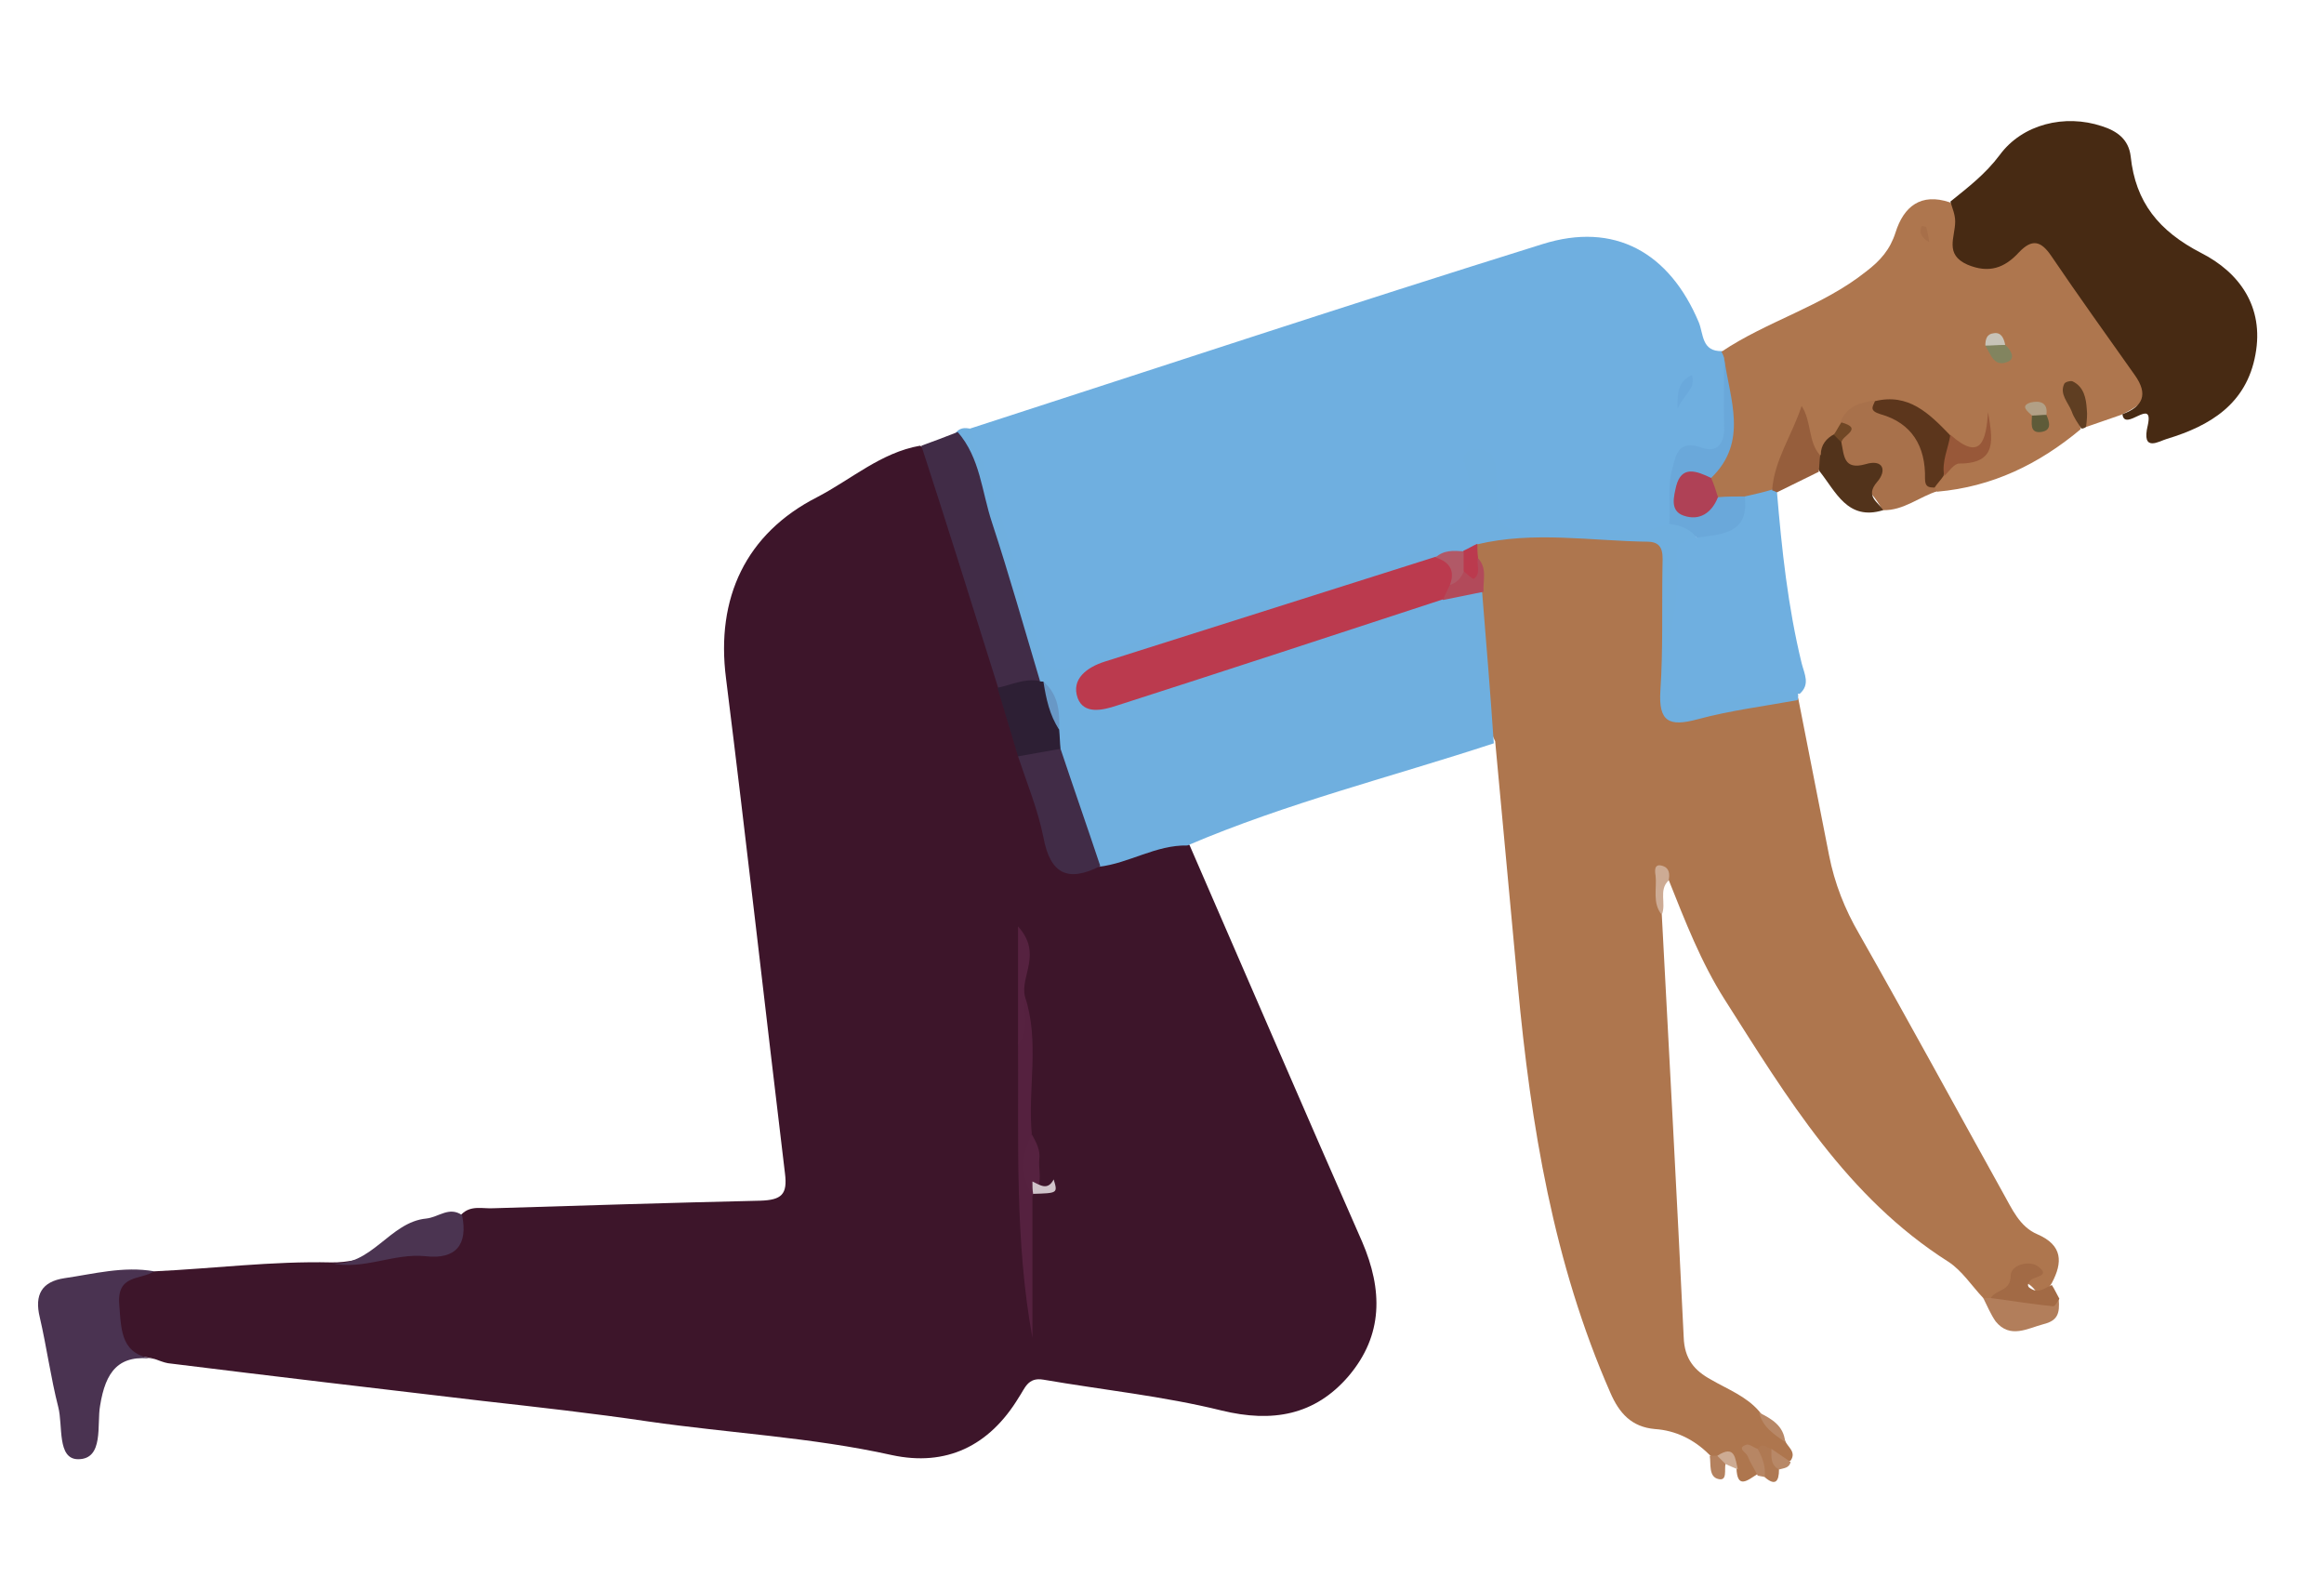 <?xml version="1.0" encoding="utf-8"?>
<!-- Generator: Adobe Illustrator 26.3.1, SVG Export Plug-In . SVG Version: 6.00 Build 0)  -->
<svg version="1.1" id="Layer_1" xmlns="http://www.w3.org/2000/svg" xmlns:xlink="http://www.w3.org/1999/xlink" x="0px" y="0px"
	 viewBox="0 0 339 230" style="enable-background:new 0 0 339 230;" xml:space="preserve">
<style type="text/css">
	.st0{fill:#3D152A;}
	.st1{fill:#AE764E;}
	.st2{fill:#6FAFE0;}
	.st3{fill:#6FAFDF;}
	.st4{fill:#472A13;}
	.st5{fill:#4A3351;}
	.st6{fill:#412C47;}
	.st7{fill:#A8714B;}
	.st8{fill:#4B3451;}
	.st9{fill:#52331B;}
	.st10{fill:#965E3C;}
	.st11{fill:#B27E5B;}
	.st12{fill:#A26A45;}
	.st13{fill:#5F3E22;}
	.st14{fill:#CDAB94;}
	.st15{fill:#B78664;}
	.st16{fill:#AF7953;}
	.st17{fill:#B4815E;}
	.st18{fill:#B88867;}
	.st19{fill:#CDAB93;}
	.st20{fill:#55213F;}
	.st21{fill:#2D1F34;}
	.st22{fill:#562240;}
	.st23{fill:#D0C4CA;}
	.st24{fill:#B24A5A;}
	.st25{fill:#BB3A4E;}
	.st26{fill:#6AA8DA;}
	.st27{fill:#6AA9DC;}
	.st28{fill:#B15967;}
	.st29{fill:#6898C6;}
	.st30{fill:#5C361C;}
	.st31{fill:#AF4156;}
	.st32{fill:#985839;}
	.st33{fill:#82845F;}
	.st34{fill:#5E5B39;}
	.st35{fill:#C8C3B8;}
	.st36{fill:#A76F49;}
	.st37{fill:#704725;}
	.st38{fill:#B2A086;}
</style>
<g>
	<path class="st0" d="M173.5,123.2c8.4,19.3,16.7,38.6,25.2,57.9c3,7,3.1,13.6-2,19.6c-4.9,5.7-11.1,6.8-18.5,5
		c-8.5-2.1-17.3-3-26-4.5c-2.3-0.4-2.7,1.3-3.6,2.6c-4.3,7.1-10.6,10.1-18.5,8.4c-11.7-2.6-23.7-3.2-35.5-4.9
		c-8.1-1.2-16.2-2.1-24.2-3c-15.3-1.8-30.6-3.6-45.9-5.5c-0.6-0.1-1.3-0.4-1.9-0.6c-2.7-0.8-6.3,0.1-6.5-4.7
		c-0.2-6.2,0.4-7.3,6.4-8.1c8.6-0.4,17.2-1.5,25.8-1.3c4.9,0.1,9.4-2.6,14.3-2.5c2.9,0.1,3.3-2.9,4.7-4.5c1.4-1.4,3.1-0.8,4.7-0.9
		c13-0.4,25.9-0.8,38.9-1.1c3.1-0.1,4-0.9,3.6-4c-2.9-24.1-5.6-48.2-8.6-72.2c-1.5-11.7,2.9-21.1,13.3-26.4c5-2.6,9.3-6.5,15-7.5
		c2.3,1,2.7,3.2,3.3,5.3c2.9,9.8,6.1,19.6,9,29.4c0.7,3.4,1.6,6.7,2.8,10c1.4,3.7,2.4,7.4,3.7,11.2c1.9,5.8,1.9,5.8,8,4.3
		C165.2,124.4,168.9,121.1,173.5,123.2z"/>
	<path class="st1" d="M289.3,189.3c-1.7-1.8-3.1-4-5.1-5.3c-14.8-9.4-23.5-23.9-32.6-38.2c-3.5-5.5-5.8-11.5-8.2-17.5
		c-1.8,0.9-1.8,1-1,5c1.1,20.6,2.2,41.1,3.2,61.7c0.1,3.2,1.6,4.9,4,6.2c2.4,1.4,5.1,2.4,7,4.6c1.1,1.6,2.9,2.6,3.8,4.3
		c0.3,0.9,1.7,1.6,0.8,2.9c-1.4,0.6-2.3-0.5-3.3-1.1c-0.5-0.3-1-0.7-1.6-0.4c-0.6,1.2,1,2.3,0,3.5c-1.4,0.9-2.9,2.2-3-0.9
		c-0.7-1.1-1.4-2.2-2.9-1.5c-0.4,0-0.8-0.2-1.1-0.5c-2.2-2.2-4.9-3.5-7.9-3.7c-3.4-0.3-5.2-2.3-6.5-5.3c-8.3-18.9-11.6-39-13.5-59.4
		c-1.1-11.9-2.2-23.8-3.3-35.6c-3.3-6.8-2.1-14.2-3.1-21.3c0.1-2,0-4-0.5-5.9c-0.1-0.9,0.1-1.8,0.6-2.6c1.2-1.4,2.9-1.5,4.6-1.5
		c5.7-0.1,11.3-0.2,17,0c5.2,0.2,6.8,1.8,7,7c0.2,4.8,0,9.7,0,14.5c0.1,5.2,0.4,5.3,5.5,4.5c4.3-0.7,8.5-3.3,13.1-1
		c1.5,7.6,3,15.2,4.5,22.9c0.8,4.1,2.3,7.9,4.4,11.5c7.1,12.5,14,25.2,21,37.8c1.3,2.3,2.4,4.9,5,6c3.7,1.6,3.7,4.1,2.1,7.1
		c-0.5,0.9-1.7,2.1-2.1,1.5c-3-4.3-4.3,1.5-6.6,0.9C290.1,189.8,289.7,189.6,289.3,189.3z"/>
	<path class="st2" d="M141.5,62.5c27.8-9,55.6-18.2,83.5-26.9c10.5-3.3,18.5,1.2,22.8,11.4c0.7,1.7,0.4,4.3,3.4,4.2
		c0.5,0.3,0.9,0.7,1.1,1.2c0.9,3.3,0.5,6.6,0.4,9.9c-0.1,1.7-0.6,3.7-2.6,3.8c-5.2,0.3-5.4,3.8-5.4,7.7c0,0.8-0.2,1.6-0.6,2.4
		c-0.9,1.4-2.1,1.9-3.8,1.8c-6-0.3-12-0.3-17.9-0.1c-4.1,0.2-5.4-1.6-5.3-5.2c0-1.4,0.1-2.9-1.2-5.3c0.4,10-5.8,13.3-13,15.7
		c-15,5-30.1,9.3-45,14.8c-4.8,1.8-6.2,1-7.6-4c-2.7-9.2-5.8-18.4-8.4-27.6C141.6,65.1,140.9,63.9,141.5,62.5z"/>
	<path class="st3" d="M141.5,62.5c4,10.2,6.9,20.7,9.9,31.2c1,3.5,2.4,4.6,5.7,3.3c15.3-6.1,31.1-10.4,46.7-15.5
		c3.3-1.1,5.8-3,8.3-5c2.3-1.9,2.9-4.7,1.9-7.7c-0.4-1.3-1.2-2.7,0.8-3.2c2-0.4,3.2,0.6,3.4,2.6c0.1,0.7,0,1.3,0.1,2
		c0.2,7.2,0.2,7.4,7.7,7.2c5.8-0.2,11.6,1.1,17.3-0.9c2.3-1.1,3.6-0.4,4.2,2c-2.3,6.9-3.1,14-2.8,21.3c0.1,2.2,1.4,2.3,3.1,1.9
		c3.6-0.8,7.1-1.6,10.7-1.9c1.4-0.1,3.5-1.1,3.8,1.6c0,0.2,0,0.5-0.1,0.7c-4.9,0.9-9.8,1.5-14.6,2.8c-4.1,1.1-5.7,0.4-5.4-4.2
		c0.4-6,0.2-11.9,0.3-17.9c0-1.6,0.4-3.7-2-3.8c-8.4-0.1-16.8-1.6-25.1,0.4c-0.6,0.8-1.1,1.7-2.1,1.9c-1.4,0.4-2.9,0.5-4.2,1.2
		c-14.4,4.9-29.1,9.2-43.6,14.1c-2.4,0.8-7,1-6,4.3c0.8,2.5,4.7,0.3,7.1-0.4c14.7-4.3,29.1-9.3,43.6-13.9c2-0.4,4-1.7,6-0.2
		c0.6,7.3,1.2,14.7,1.7,22c-14.9,4.9-30.2,8.7-44.7,14.9c-4.6-0.1-8.5,2.6-12.9,3.1c-3.4-1.9-3.1-5.6-4.4-8.6
		c-1.1-2.6-1.8-5.4-2.5-8.1c-0.2-1-0.4-1.9-0.4-2.9c0-2.4-0.3-4.7-1.9-6.6c-0.3-0.4-0.6-0.8-0.8-1.3c-4.1-11.8-8.1-23.6-10.9-35.8
		C140.1,62.3,140.8,62.4,141.5,62.5z"/>
	<path class="st1" d="M251.5,52.2c-0.1-0.3-0.2-0.6-0.4-0.9c6.7-4.5,14.7-6.6,21.1-11.7c2.1-1.6,3.5-3.2,4.3-5.7
		c1.2-3.8,3.7-5.8,7.9-4.4c1.6,1,1.7,2.7,1.8,4.4c0.4,3.9,2.5,4.9,6.1,3c5.6-2.9,5.7-2.9,9.6,2.2c3.5,4.6,6.5,9.6,9.8,14.4
		c2.5,3.6,1.9,5-2.3,7c-1.7,0.6-3.5,1.2-5.2,1.8c-1.1-1-0.8-2.5-1.6-4.1c0.5,1.7,0.7,3.1,0.9,4.4c-6.1,5.1-12.9,8.4-20.9,9.1
		c-0.2-0.2-0.3-0.4-0.5-0.6c0-0.8,0.2-1.5,0.6-2.1c0.8-1.3,1.9-2.5,3.5-2.4c3.5,0.2,4-1.9,3.8-4.5c-0.5,1.2,0.6,3.4-1.6,4
		c-1.8,0.5-3.1-0.6-4.4-1.7c-2.9-2.4-5.7-5.3-10-4.7c-1.9,0.1-3.4,0.8-4.5,2.3c-0.5,0.7-1.1,1.4-1.6,2.1c-1,0.9-1.4,2.4-3,2.6
		c-2.1-1.4-1.8-3.6-2.1-5.1c-0.9,3.2-2.1,6.9-4.2,10.2c-1.1,1.3-2.5,1.9-4.1,1.9c-1.4,0.1-2.8-0.1-4.1-0.7c-1.3-0.9-1.8-2.2-1.4-3.7
		C253.6,64.1,251.9,58,251.5,52.2z"/>
	<path class="st4" d="M309.6,60.4c3-1.1,3.8-2.9,1.8-5.7c-4.1-5.8-8.2-11.5-12.2-17.4c-1.5-2.2-2.8-2.5-4.7-0.5
		c-2.1,2.3-4.4,3.1-7.5,1.8c-3.4-1.5-1.8-4-1.8-6.3c0-1-0.4-1.9-0.7-2.9c2.6-2.1,5.1-4,7.2-6.8c3.3-4.5,9.5-6,14.9-4.2
		c2.2,0.7,3.9,1.9,4.2,4.4c0.7,6.7,4.1,10.9,10.3,14.1c5.5,2.8,9.2,7.8,7.9,14.8c-1.3,7.2-6.6,10.4-12.9,12.3
		c-1.1,0.3-3.8,2.1-2.8-2C314.2,57.8,309.9,63.1,309.6,60.4z"/>
	<path class="st2" d="M254.5,72.4c1.3-0.3,2.7-0.6,4-1c0.5-0.3,0.7-0.2,0.7,0.3c0.7,8.4,1.6,16.8,3.6,25c0.4,1.6,1.3,3.1-0.3,4.5
		c-5-1.3-9.6,0.8-14.3,1.8c-3.5,0.7-4.7,0.6-4.9-3.6c-0.4-6.2,2-12.1,1.3-18.3c-0.2-1.7,1.2-2.6,2.9-2.7
		C249.9,76.5,253.2,75.7,254.5,72.4z"/>
	<path class="st5" d="M22.5,185.4c-2,1.3-5.5,0.4-5.1,4.9c0.3,4,0.3,7.3,5.2,7.9c-5.3-0.8-7.2,1.8-8,6.8c-0.5,2.7,0.6,7.8-3.2,7.8
		c-3.1,0-2.2-4.9-2.9-7.6c-1.1-4.3-1.7-8.8-2.7-13.1c-0.8-3.3,0.3-5.2,3.6-5.7C13.6,185.8,18,184.6,22.5,185.4z"/>
	<path class="st6" d="M139.7,63c3.3,3.8,3.5,8.7,5,13.2c2.5,7.6,4.7,15.4,7,23.1c-1.8,1.6-3.8,2.3-6.1,1
		c-3.7-11.8-7.4-23.6-11.2-35.3C136.1,64.4,137.9,63.7,139.7,63z"/>
	<path class="st7" d="M268.5,61.5c0.9-2.3,2.9-2.8,5-3.1c5.5,2.4,9,6.3,8.7,12.7c0.2,0.2,0.3,0.3,0.5,0.5c-2.7,0.8-5,2.9-8.1,2.8
		c-1.8-3.5-5.5-5.6-6.8-9.4C267.8,63.8,269.3,62.9,268.5,61.5z"/>
	<path class="st8" d="M67.4,177.2c0.9,4.3-0.9,6.5-5.3,6c-4.7-0.5-9.1,2.1-13.8,1c5.9,0.6,8.5-6,13.9-6.5
		C64,177.5,65.5,175.9,67.4,177.2z"/>
	<path class="st9" d="M268.6,64.5c0.4,1.9,0.3,4.1,3.5,3.2c2.6-0.8,3.2,0.9,1.7,2.6c-1.8,2.1,0.2,2.9,0.9,4.1
		c-5.2,1.6-6.9-2.7-9.3-5.7c-0.5-0.8-0.5-1.6,0.2-2.4c0-1.4,0.8-2.4,2-3C268.4,63.1,268.9,63.4,268.6,64.5z"/>
	<path class="st10" d="M265.5,66.4c-0.1,0.8-0.1,1.6-0.2,2.4c-2,1-4.1,2-6.1,3c-0.2-0.1-0.4-0.2-0.7-0.3c0.3-4.4,2.9-8,4.3-12.3
		C264.3,61.5,263.7,64.4,265.5,66.4z"/>
	<path class="st11" d="M289.3,189.3c0.4,0,0.7,0,1.1,0c3.3-1.2,6.6,0,9.9,0.1c0.2,2.2-0.2,3.2-2.2,3.7c-2.3,0.6-4.9,2.2-7-0.4
		C290.4,191.7,289.9,190.5,289.3,189.3z"/>
	<path class="st12" d="M300.4,189.4c-0.3,0.4-0.6,1.1-0.9,1.1c-3-0.3-6-0.8-9.1-1.2c0.7-1.3,2.9-0.9,2.9-3.3c0-1.5,2.7-2.3,4-1.3
		c1.9,1.4-0.5,1.4-1.1,2c-0.4,0.4-0.6,0.9,0,1.2c1.2,0.8,2.1-0.1,3.1-0.5C299.7,188,300,188.7,300.4,189.4z"/>
	<path class="st13" d="M303.6,62.5c-0.5-0.8-1.1-1.6-1.4-2.5c-0.5-1.3-1.8-2.5-1.1-4c0.1-0.3,0.9-0.5,1.2-0.4c1.7,0.8,2,2.5,2.1,4.1
		c0.1,0.8,0,1.6-0.1,2.5C304.2,62.4,303.9,62.5,303.6,62.5z"/>
	<path class="st14" d="M242.4,133.4c-1.4-1.7-0.7-3.8-0.9-5.7c-0.1-0.6-0.3-1.9,1.1-1.4c0.9,0.3,1,1.2,0.8,2.1
		C241.9,129.8,243.1,131.8,242.4,133.4z"/>
	<path class="st15" d="M256.4,215.2c-0.5-1-1.1-1.9-1.5-2.9c-0.2-0.5-1.6-1.1-0.2-1.6c0.4-0.2,1.1,0.4,1.7,0.6c1.8,1,2.4,2.3,1,4.1
		C257.1,215.3,256.8,215.3,256.4,215.2z"/>
	<path class="st16" d="M257.4,215.4c0.2-1.5-0.3-2.8-1-4.1c0.7-1.1,1.3-0.1,2,0c0.7,0.9,1,1.9,1.1,3
		C259.5,216,259,216.8,257.4,215.4z"/>
	<path class="st17" d="M249.4,212.3c0.4,0,0.7,0,1.1,0c1.1-0.3,1.4,0.2,1.2,1.2c-0.2,0.8,0.3,2.5-1,2.2
		C249.2,215.4,249.6,213.5,249.4,212.3z"/>
	<path class="st18" d="M260.4,210.3c-1.6-1.1-3.3-2.2-3.8-4.3C258.4,206.9,260.2,207.9,260.4,210.3z"/>
	<path class="st18" d="M259.5,214.3c-1.3-0.7-1.1-1.9-1.1-3c0.9,0.6,1.9,1.3,2.8,1.9C261,214.1,260.2,214.1,259.5,214.3z"/>
	<path class="st19" d="M251.7,213.5c-0.4-0.4-0.8-0.8-1.2-1.2c2.6-1.7,2.6,0.4,3,2C252.9,214,252.3,213.8,251.7,213.5z"/>
	<path class="st6" d="M154.7,109.2c1.9,5.7,3.9,11.4,5.8,17.1c-4.7,2.4-7.3,1.2-8.3-4.2c-0.8-4-2.4-7.9-3.7-11.8
		C150.3,108.5,152.3,107.9,154.7,109.2z"/>
	<path class="st20" d="M149.5,145.3c2.2,6.6,0.4,13.4,1,20c-0.5,3,0.9,6,0.1,9c0,6.9,0,13.9,0,20.8c-2.6-14.2-2-28.6-2.1-42.9
		C149.8,150.1,148.2,147.5,149.5,145.3z"/>
	<path class="st21" d="M154.7,109.2c-2.1,0.4-4.1,0.7-6.2,1.1c-1-3.3-2-6.7-3-10c2-0.4,3.9-1.4,6.1-1c0.2,0.1,0.4,0.1,0.6,0.1
		c1.5,2.1,1.3,4.7,2.3,7C154.6,107.4,154.6,108.3,154.7,109.2z"/>
	<path class="st22" d="M149.5,145.3c-0.4,2.3,0.9,4.9-1,7c0-5.4,0-10.7,0-17.2C152.1,139.1,148.8,142.3,149.5,145.3z"/>
	<path class="st22" d="M150.6,174.4c-1.8-3-1.6-6-0.1-9c0.6,1.1,1.3,2.3,1.1,3.7c-0.1,1.1,0.2,2.2,0,3.3c-0.1,0.7-0.4,1.3-0.9,1.8
		L150.6,174.4z"/>
	<path class="st23" d="M150.6,172.3c1.1,0.5,2.2,1.4,3.1-0.3c0.6,2,0.6,2-3,2.1C150.6,173.5,150.6,172.9,150.6,172.3z"/>
	<path class="st24" d="M216.4,86.3c-2,0.4-3.9,0.8-5.9,1.2c-0.6-0.9-0.1-1.7,0.4-2.4c0.7-0.8,1.5-1.6,2.5-2c1.3,0.2,1.3-1.3,2.1-1.8
		C217,82.8,216.3,84.6,216.4,86.3z"/>
	<path class="st25" d="M215.6,81.3c-0.3,1,0.5,2.3-0.6,3.1c-0.2,0.1-1-0.7-1.5-1.1c-0.9-1-0.8-2,0-3c0.7-0.3,1.3-0.7,2-1
		C215.5,80,215.5,80.6,215.6,81.3z"/>
	<path class="st26" d="M254.5,72.4c0.7,5.5-3.4,5.5-7,6c-1-1.3-2.4-1.8-4-2c0.2-2.6-0.3-5.3,0.4-7.9c0.6-2.4,1-4.4,4.4-3.2
		c2.2,0.8,3.3-0.7,3.2-3.1c-0.1-3.3,0-6.7,0-10c0.8,6,3.6,12.2-1.9,17.5c-0.6,0.2-1.3,0.4-1.9,0.6c-1.2,0.4-2.2,1.2-1.5,2.6
		c0.6,1.2,1.7,0.7,2.6,0.3c0.6-0.2,1.2-0.5,1.9-0.7C251.9,72.4,253.2,72.4,254.5,72.4z"/>
	<path class="st27" d="M244.7,59.6c-0.1-2.9,0.4-4.1,2.1-4.9C247.4,56.7,245.7,57.4,244.7,59.6z"/>
	<path class="st25" d="M211.5,85.3c-0.3,0.7-0.7,1.4-1,2.1c-15.9,5.2-31.7,10.4-47.6,15.5c-2.1,0.7-4.8,1.3-5.7-1.1
		c-1-2.8,1.4-4.5,3.9-5.3c16.1-5.1,32.2-10.2,48.3-15.3C213,81.1,213.3,82.7,211.5,85.3z"/>
	<path class="st28" d="M211.5,85.3c0.8-2.1-0.1-3.4-2.1-4c1.2-1.1,2.6-1,4.1-0.9c0,1,0,2,0,3C213.1,84.3,212.5,85,211.5,85.3z"/>
	<path class="st29" d="M154.5,106.4c-1.4-2.1-1.9-4.5-2.3-7C154.4,101.3,154.6,103.8,154.5,106.4z"/>
	<path class="st30" d="M282.2,71.1c-0.9,0-1.4-0.1-1.4-1.3c0.1-4.7-1.9-8.1-6.5-9.4c-1.6-0.5-1.2-1-0.8-1.9
		c4.9-1.2,7.9,1.8,10.9,4.9c1.6,2.3-0.7,4-0.9,6C283.1,70,282.6,70.5,282.2,71.1z"/>
	<path class="st31" d="M250.6,72.5c-0.9,2.3-2.7,3.5-5,2.7c-2.1-0.7-1.4-2.9-1.1-4.3c0.8-3.1,3-2.2,5.1-1.2
		C250,70.6,250.3,71.5,250.6,72.5z"/>
	<path class="st32" d="M283.6,69.4c-0.4-2.1,0.6-4,0.9-6c4.5,4,5.2,0.8,5.5-3.3c0.6,3.8,1.5,7.5-4.2,7.5
		C285,67.6,284.3,68.8,283.6,69.4z"/>
	<path class="st33" d="M292.5,50.3c0.8,0.7,1.5,1.9,0.5,2.4c-2.1,1-2.6-1-3.4-2.3C290.5,49.5,291.5,49.6,292.5,50.3z"/>
	<path class="st34" d="M298.5,60.5c0.5,1.1,0.8,2.3-0.8,2.5c-1.7,0.2-1.3-1.4-1.3-2.4C297.1,59.7,297.8,59.7,298.5,60.5z"/>
	<path class="st35" d="M292.5,50.3c-1,0-2,0.1-2.9,0.1c0-0.9,0.2-1.7,1.2-1.8C291.9,48.4,292.3,49.3,292.5,50.3z"/>
	<path class="st36" d="M281.4,35.3c-1.1-0.6-1.5-1.4-1.1-2.3c0-0.1,0.7,0,0.7,0.2C281.2,33.8,281.3,34.6,281.4,35.3z"/>
	<path class="st37" d="M268.6,64.5c-0.4-0.4-0.7-0.7-1.1-1.1c0.4-0.6,0.7-1.2,1.1-1.8C271.9,62.5,268.7,63.5,268.6,64.5z"/>
	<path class="st38" d="M298.5,60.5c-0.7,0-1.4,0.1-2.1,0.1c-0.6-0.6-1.8-1.4-0.2-1.9C297.4,58.4,298.8,58.6,298.5,60.5z"/>
</g>
</svg>
